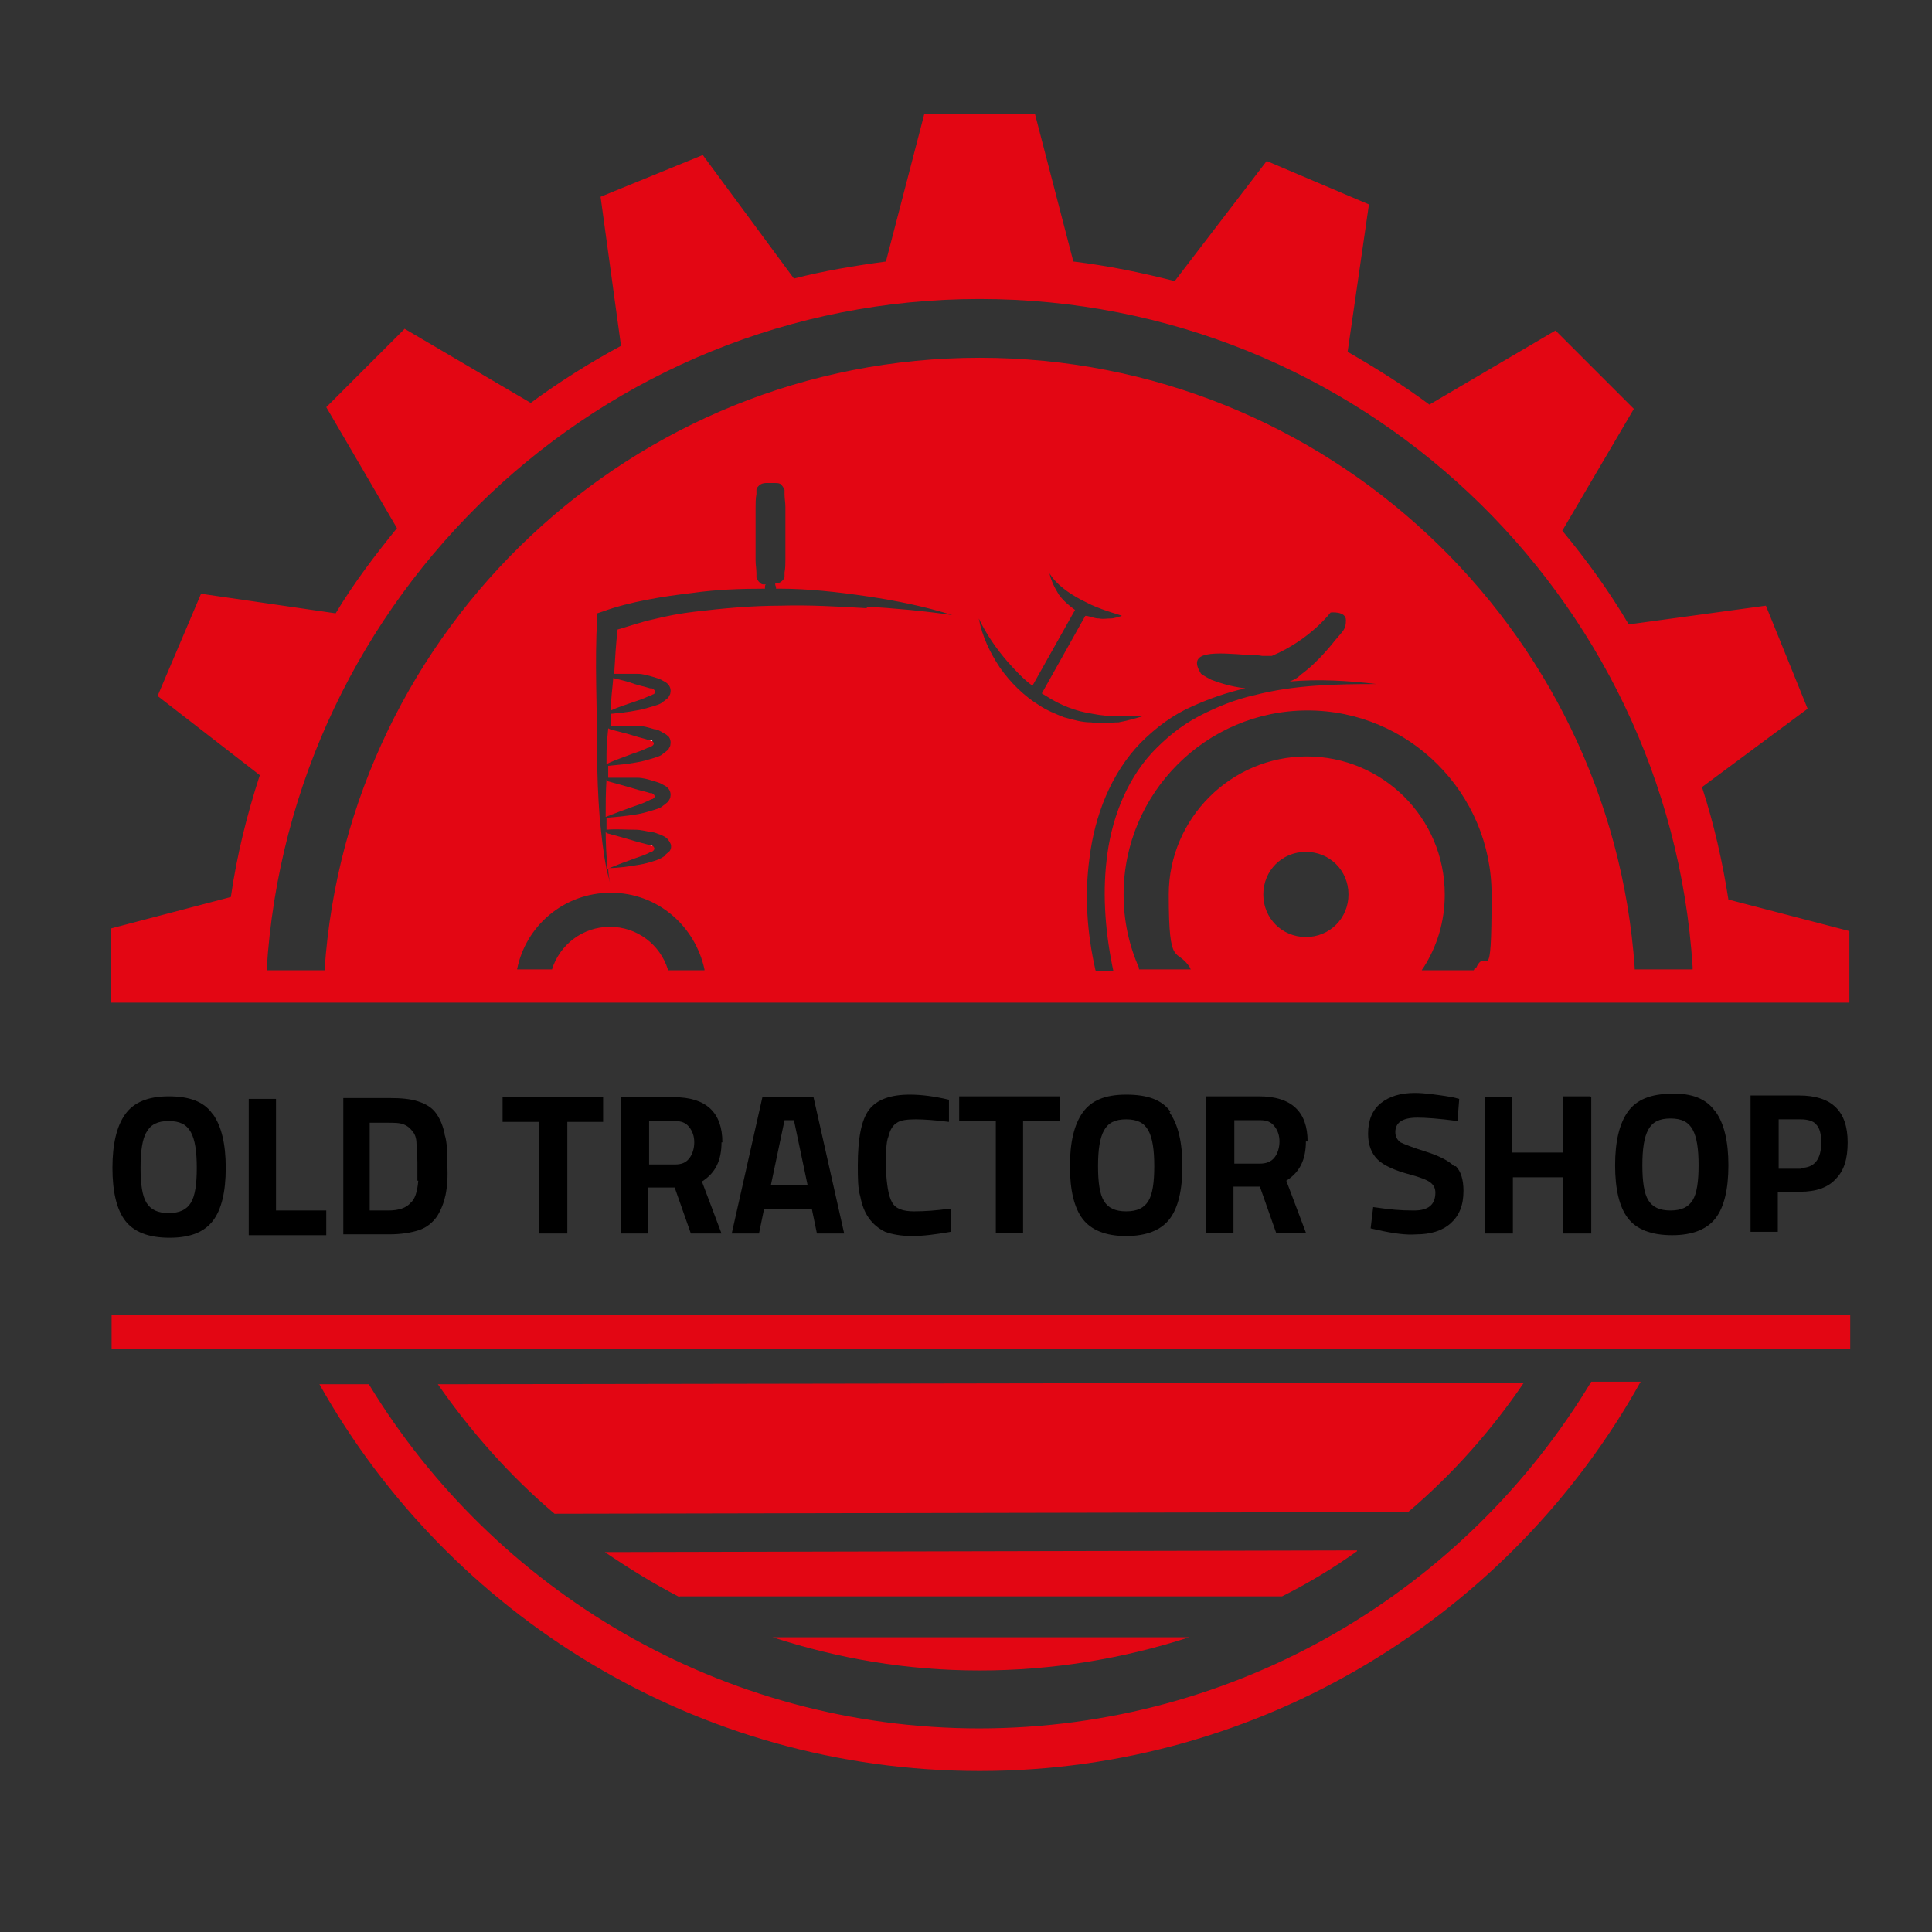 <svg xmlns="http://www.w3.org/2000/svg" version="1.1" xmlns:xlink="http://www.w3.org/1999/xlink" width="226.8" height="226.8"><rect width="100%" height="100%" fill="#333333" stroke="none"/><svg id="SvgjsSvg1116" xmlns="http://www.w3.org/2000/svg" version="1.1" viewBox="0 0 226.8 226.8">
  <!-- Generator: Adobe Illustrator 29.5.1, SVG Export Plug-In . SVG Version: 2.1.0 Build 141)  -->
  <defs>
    <style>
      .st0 {
        fill: none;
      }

      .st1 {
        fill: #fff;
      }

      .st2 {
        fill: #e30613;
      }
    </style>
  </defs>
  <path class="st2" d="M90.7,192.2h48.9c-7.7,2.5-16,3.9-24.6,3.9s-16.6-1.4-24.3-3.9Z"></path>
  <path class="st2" d="M159.3,182.1c-2.8,2-5.8,3.8-8.8,5.3h-70.7c0,.1,0,.1,0,.1-3.1-1.6-6-3.4-8.8-5.3l88.3-.2Z"></path>
  <path class="st2" d="M71.2,97.8c1.1.3,2.2.6,3.2.9.6.2,1.2.3,1.8.5,0,0,0,0,0,0,0,0,.2,0,.3,0h0c.6.4.2.7,0,.8,0,0,0,0-.1,0-.5.3-1.1.5-1.7.7-1.1.4-2.2.8-3.4,1.3-.1-1.5-.2-2.9-.2-4.4Z"></path>
  <path class="st2" d="M71.3,91.7c1.1.3,2.2.6,3.2.9.6.2,1.2.3,1.8.5,0,0,.1,0,.2,0,.6.3.3.6.1.7-.1,0-.3.1-.5.2-.6.3-1.2.5-1.8.7-1.1.4-2.2.8-3.2,1.2,0-1.5,0-2.9.1-4.4Z"></path>
  <path class="st2" d="M71.6,85.6c1,.3,2,.5,2.9.8.6.2,1.2.3,1.7.5,0,0,0,0,0,0,0,0,.1,0,.2,0h0c.6.3.3.6.1.7-.1,0-.3.2-.5.2-.6.3-1.2.5-1.8.7-1,.4-2,.7-3,1.2,0-.4,0-.8,0-1.2,0-1,.1-2,.2-3Z"></path>
  <path class="st2" d="M72,79.6c.8.2,1.7.4,2.5.7.6.2,1.2.3,1.8.5,0,0,0,0,0,0,0,0,.1,0,.2,0,.3.1.4.3.4.4s-.1.3-.2.3c-.1,0-.3.2-.5.2-.6.3-1.2.5-1.8.7-.9.3-1.8.6-2.7,1,0-1.3.2-2.6.3-3.9Z"></path>
  <polygon class="st1" points="76.5 99.3 76.2 99.2 76.2 99.2 76.6 99.2 76.5 99.3"></polygon>
  <polygon class="st1" points="76.6 86.9 76.5 87 76.3 86.9 76.6 86.9"></polygon>
  <polyline class="st0" points="76.6 80.7 76.5 80.9 76.3 80.8"></polyline>
  <g>
    <path d="M24.9,130.7c-1-1.4-2.7-2-5.1-2-2.4,0-4.1.7-5.1,2.1-1,1.4-1.5,3.5-1.5,6.3,0,2.8.5,4.9,1.5,6.2s2.7,2,5.2,2,4.1-.7,5.1-2c1-1.3,1.5-3.4,1.5-6.2,0-2.8-.5-4.9-1.5-6.3ZM22.4,141.2c-.5.8-1.3,1.2-2.6,1.2-1.3,0-2.1-.4-2.6-1.2-.5-.8-.7-2.2-.7-4.1,0-1.9.2-3.4.7-4.2.5-.9,1.3-1.3,2.6-1.3s2.1.4,2.6,1.3c.5.9.7,2.3.7,4.2,0,1.9-.2,3.3-.7,4.1Z"></path>
    <path d="M38.3,142.1h-5.9s0-13.1,0-13.1h-3.2s0,16,0,16h9.1s0-2.9,0-2.9Z"></path>
    <path d="M52.2,133.1c-.2-.9-.5-1.7-1-2.4-.5-.7-1.2-1.1-2.1-1.4-.9-.3-2-.4-3.4-.4h-5.4s0,16,0,16h5.4c1.4,0,2.6-.2,3.5-.5.9-.3,1.6-.9,2.1-1.6.5-.8.8-1.6,1-2.5.2-1,.3-2.2.2-3.6,0-1.4,0-2.6-.3-3.5ZM49.1,138.6c-.1,1.3-.4,2.2-.9,2.6-.5.6-1.4.9-2.6.9h-2.2s0-10.3,0-10.3h2.1c.8,0,1.4,0,1.9.2.5.2.8.5,1.1.9s.4.9.4,1.5c0,.5.1,1.2.1,2.1s0,1.6,0,2.1Z"></path>
    <path d="M70.8,131.7v-2.9s-11.8,0-11.8,0v2.9h4.3v13.1s3.3,0,3.3,0v-13.1s4.2,0,4.2,0Z"></path>
    <path d="M84.8,134.1c0-3.5-1.9-5.3-5.7-5.3h-6.2s0,16,0,16h3.2s0-5.4,0-5.4h3.1l1.9,5.4h3.6l-2.3-6.1c1.6-1,2.3-2.5,2.3-4.6ZM80.9,136c-.4.5-.9.7-1.7.7h-3v-5.1s3,0,3,0c.8,0,1.3.2,1.7.7.4.5.6,1.1.6,1.8s-.2,1.4-.6,1.9Z"></path>
    <path d="M95.7,128.8h-6.2s-3.6,16-3.6,16h3.2l.6-2.9h5.6s.6,2.9.6,2.9h3.2l-3.6-16ZM90.5,139.1l1.6-7.6h1.1l1.6,7.6h-4.4Z"></path>
    <path d="M111.4,141.9c-1.5.2-2.8.3-4.1.3s-2.2-.3-2.6-1.1c-.4-.7-.6-2-.7-3.8,0-1.9,0-3.2.3-3.9.2-.8.5-1.3,1-1.6.4-.3,1.2-.4,2.2-.4s2.3.1,3.9.3v-2.6c-1.7-.4-3.2-.6-4.6-.6-2.3,0-3.9.6-4.8,1.8-.9,1.2-1.3,3.4-1.3,6.5,0,1.5,0,2.7.3,3.7.2,1,.5,1.8,1,2.5.5.7,1.1,1.2,1.9,1.6.8.3,1.9.5,3.2.5,1.3,0,2.8-.2,4.5-.5v-2.7Z"></path>
    <path d="M124.4,131.6v-2.9s-11.8,0-11.8,0v2.9h4.3s0,13.1,0,13.1h3.2v-13.1s4.2,0,4.2,0Z"></path>
    <path d="M137.4,130.5c-1-1.4-2.7-2-5.2-2s-4.1.7-5.1,2.1c-1,1.4-1.5,3.5-1.5,6.3,0,2.8.5,4.9,1.5,6.2,1,1.3,2.7,2,5.1,2,2.4,0,4.1-.7,5.1-2,1-1.3,1.5-3.4,1.5-6.2,0-2.8-.5-4.9-1.5-6.3ZM134.8,141c-.5.8-1.3,1.2-2.6,1.2-1.3,0-2.1-.4-2.6-1.2-.5-.8-.7-2.2-.7-4.1,0-1.9.2-3.3.7-4.2.5-.9,1.3-1.3,2.6-1.3,1.3,0,2.1.4,2.6,1.3.5.9.7,2.3.7,4.2,0,1.9-.2,3.3-.7,4.1Z"></path>
    <path d="M153.5,134c0-3.5-1.9-5.3-5.7-5.3h-6.2s0,16,0,16h3.2s0-5.4,0-5.4h3.1l1.9,5.4h3.5l-2.3-6.1c1.6-1,2.3-2.5,2.3-4.6ZM149.6,135.9c-.4.5-1,.7-1.7.7h-3v-5.1s3,0,3,0c.8,0,1.3.2,1.7.7.4.5.6,1.1.6,1.8s-.2,1.4-.6,1.9Z"></path>
    <path d="M170.7,136.9c-.6-.6-1.7-1.2-3.3-1.7-1.6-.5-2.6-.9-3-1.1-.4-.3-.6-.7-.6-1.2,0-1.1.8-1.7,2.6-1.7.9,0,2.5.1,4.7.4l.2-2.6-.8-.2c-1.8-.3-3.3-.5-4.4-.5-1.7,0-3,.4-4,1.2-1,.8-1.5,2-1.5,3.6,0,1.3.4,2.3,1.1,3,.7.7,2,1.3,3.9,1.8,1.1.3,1.9.6,2.3.9.4.3.6.7.6,1.2,0,1.4-.8,2.1-2.5,2.1s-2.7-.1-4.8-.4l-.3,2.5.9.2c1.8.4,3.3.6,4.5.5,1.6,0,3-.4,4-1.3,1-.9,1.5-2.1,1.5-3.8,0-1.3-.3-2.3-.9-2.9Z"></path>
    <path d="M186.7,128.7h-3.2s0,6.6,0,6.6h-6s0-6.5,0-6.5h-3.2v16s3.3,0,3.3,0v-6.6s5.9,0,5.9,0v6.6s3.3,0,3.3,0v-16Z"></path>
    <path d="M201.3,130.4c-1-1.4-2.7-2.1-5.1-2-2.4,0-4.1.7-5.1,2.1-1,1.4-1.5,3.5-1.5,6.3,0,2.8.5,4.9,1.5,6.2,1,1.3,2.7,2,5.2,2,2.4,0,4.1-.7,5.1-2,1-1.3,1.5-3.4,1.5-6.2,0-2.8-.5-4.9-1.5-6.3ZM198.7,140.9c-.5.8-1.3,1.2-2.6,1.2-1.3,0-2.1-.4-2.6-1.2-.5-.8-.7-2.2-.7-4.1,0-1.9.2-3.3.7-4.2.5-.9,1.3-1.3,2.6-1.3,1.3,0,2.1.4,2.6,1.3.5.9.7,2.3.7,4.2,0,1.9-.2,3.3-.7,4.1Z"></path>
    <path d="M211.4,128.6h-5.9s0,16,0,16h3.2s0-4.7,0-4.7h2.6c1.9,0,3.3-.5,4.2-1.5,1-1,1.4-2.4,1.4-4.3,0-3.7-1.9-5.5-5.7-5.5ZM211.4,137.2h-2.6v-5.8s2.6,0,2.6,0c.8,0,1.5.2,1.8.6.4.4.6,1.1.6,2.1,0,2-.8,3-2.4,3Z"></path>
  </g>
  <path class="st2" d="M115,202.9c-30.3,0-57-16.2-71.7-40.4h-5.8c15.2,27.1,44.3,45.4,77.5,45.4s62.4-18.4,77.6-45.7h-5.8c-14.7,24.4-41.4,40.7-71.9,40.7Z"></path>
  <path class="st2" d="M13.1,154.4v4h204.1v-4H13.1ZM51.4,162.5c3.9,5.6,8.5,10.8,13.7,15.2l100.2-.2c5.2-4.4,9.8-9.6,13.6-15.2l-127.5.2Z"></path>
  <path class="st2" d="M217.1,109.3l-14.2-3.7c-.7-4.5-1.7-8.9-3.1-13.2l12.4-9.2-4.9-12.1-16.1,2.2c-2.3-3.9-4.9-7.5-7.8-11l8.4-14.3-9.2-9.2-14.8,8.7c-3.1-2.3-6.3-4.3-9.6-6.2l2.5-17.3-12-5.1-10.8,14.1c-3.9-1-7.8-1.8-11.9-2.3l-4.5-17.3h-13l-4.5,17.3c-3.7.5-7.3,1.1-10.8,2l-10.7-14.5-12,4.9,2.4,17.5c-3.7,2-7.2,4.2-10.6,6.7l-14.8-8.7-9.2,9.2,8.3,14.2c-2.6,3.2-5.1,6.5-7.2,10l-15.8-2.3-5.1,12,12,9.3c-1.5,4.6-2.7,9.4-3.4,14.3l-14.1,3.7v8.7h204.1v-8.6ZM78.4,113.9s0,0,0-.1c-.9-2.9-3.6-5-6.8-5s-5.9,2.1-6.8,5c0,0,0,0,0,0h-4.1s0,0,0,0c1-5.1,5.5-9,11-9s9.9,3.9,11,9c0,0,0,0,0,.1h-4.1ZM101.8,71.4c-3.4-.2-6.8-.4-10.1-.3-3.4,0-6.7.3-10.1.7-1.7.2-3.3.5-4.9.9-1.4.3-2.8.8-4.2,1.2-.2,1.7-.3,3.5-.4,5.2.9,0,1.8,0,2.7,0,.7,0,1.3.2,2,.4.3.1.7.2,1,.4.2.1.4.2.6.4.2.2.4.6.3,1,0,.2-.1.3-.2.5,0,.1-.2.2-.3.3-.2.2-.3.2-.5.4-.3.2-.7.3-1,.4-.7.2-1.3.4-2,.5-1,.2-2,.3-3,.4,0,.5,0,1,0,1.4,1,0,2.1,0,3.1,0,.7,0,1.3.2,2,.4.3,0,.7.2,1,.4.2.1.4.2.6.4.2.1.4.6.3,1,0,.2-.1.3-.2.5,0,.1-.2.2-.3.3-.2.2-.3.2-.5.4-.3.2-.7.3-1,.4-.7.2-1.3.4-2,.5-1.1.2-2.2.3-3.3.4,0,.5,0,1,0,1.4,1.1,0,2.3,0,3.4,0,.7,0,1.3.2,2,.4.3.1.7.2,1,.4.2.1.4.2.6.4.2.2.4.6.3,1,0,.2-.1.3-.2.5,0,.1-.2.2-.3.3-.2.2-.3.2-.5.4-.3.2-.7.3-1,.4-.7.2-1.3.4-2,.5-1.2.2-2.3.3-3.5.4v1.4c1.1-.1,2.3,0,3.4,0,.7,0,1.3.2,2,.3.3,0,.6.2,1,.3.3.2.7.2,1.1,1,.2.4,0,.9-.2,1-.2.2-.4.3-.5.5-.3.2-.7.4-1,.5-.6.2-1.3.4-1.9.5-1.2.2-2.4.4-3.7.4,0,.6.1,1.1.2,1.7-.1-.5-.3-1.1-.4-1.6-.4-2-.6-4-.8-6-.2-2.6-.3-5.1-.3-7.7,0-5.2-.3-10.6,0-15.7v-.6s.6-.2.6-.2c3.3-1.2,7.2-1.8,10.6-2.2,2.8-.4,5.7-.5,8.5-.5,0,0,0-.1,0-.2,0-.1,0-.2.1-.3h0c0,0-.2,0-.3,0-.2,0-.3-.1-.5-.3-.1-.1-.2-.3-.3-.5,0,0,0-.2,0-.3v-.2c0-.5-.1-1-.1-1.5,0-.9,0-2,0-3.1s0-2.1,0-3.1c0-.5,0-1.1.1-1.6v-.2c0-.1,0-.2,0-.3,0-.2.2-.4.3-.5.2-.2.5-.3.8-.3h1.1c.3,0,.6,0,.8.3.1.1.2.3.3.5,0,0,0,.2,0,.3v.2c0,.5.1,1,.1,1.5,0,1,0,2,0,3.1s0,2.1,0,3.1c0,.5,0,1-.1,1.5v.2c0,0,0,.2,0,.3,0,.2-.2.4-.3.5-.2.2-.5.3-.8.3,0,.1,0,.2.1.4,0,0,0,.1,0,.2.1,0,.3,0,.4,0,3.4,0,6.9.4,10.3.9,3.4.5,6.8,1.2,10,2.2-3.4-.5-6.8-.8-10.2-1ZM122,82.8c-1.8-1.1-3.4-2.7-4.6-4.4-1.2-1.8-2.1-3.7-2.5-5.8.9,1.9,2.1,3.6,3.4,5.1.9,1,1.8,2,2.9,2.8l5-8.9c-.7-.5-1.4-1.1-1.9-1.8-.5-.8-.9-1.6-1.1-2.5,0,0,0,0,0,0,.8,1.3,2.2,2.3,3.7,3.1.4.2.8.4,1.2.6,1.8.8,3.5,1.2,3.6,1.3-.4.1-.9.3-1.3.3-.5,0-.9.1-1.4,0-.5,0-.9-.2-1.4-.3,0,0-.2,0-.2,0l-5.1,9.1c.2.1.3.2.5.3,1.7,1.1,3.5,1.8,5.5,2.1,2,.4,4,.3,6.1.2-1,.3-2,.6-3.1.8-1,0-2.1.2-3.2,0-1.1,0-2.1-.3-3.2-.6-1-.4-2-.8-2.9-1.4ZM128.6,113.9c-1-4.4-1.3-8.8-.7-13.2.6-4.9,2.5-9.9,6-13.5,1.8-1.8,3.8-3.3,6.1-4.3,2-.9,4-1.6,6.2-2.1-1.8-.2-3.2-.7-4-1-.8-.4-1.2-.7-1.2-.7-1.8-2.8,1.7-2.5,5.7-2.2.5,0,1,0,1.5.1.3,0,.7,0,1.1,0,4.5-1.9,6.9-5.1,6.9-5.1,0,0,1.8-.2,1.8.9s-.3,1.2-1.3,2.4c0,0-1.9,2.5-4,4,0,0,0,.1-.1.1-.3.3-.7.5-1.2.7h0s0,0,0,0h0s0,0,0,0c3.4-.3,6.8-.1,10.2.3-4.8,0-9.7.1-14.3,1.3-2.3.5-4.5,1.4-6.6,2.5-2.1,1.1-3.9,2.6-5.5,4.3-3.1,3.4-4.8,8-5.3,12.6-.5,4.3-.1,8.8.8,13h-2ZM153.3,110c-2.8,0-5-2.2-5-5s2.2-5,5-5,5,2.2,5,5-2.2,5-5,5ZM173.1,113.6c0,0,0,.2-.1.3h-6.1c0,0,.1-.2.2-.3,1.6-2.5,2.5-5.4,2.5-8.6,0-9-7.3-16.2-16.2-16.2s-16.2,7.3-16.2,16.2.9,6.1,2.5,8.6c0,0,0,.1.1.2h-6.1c0,0,0-.1,0-.2-1.2-2.7-1.8-5.6-1.8-8.6,0-11.9,9.7-21.6,21.6-21.6s21.6,9.7,21.6,21.6-.6,5.9-1.8,8.6ZM191.9,113.6c-2.8-40-36.2-71.6-76.9-71.6s-74.2,31.8-76.9,71.9h0s-6.8,0-6.8,0h0c2.7-43.9,39.2-78.8,83.7-78.8s80.9,34.7,83.7,78.4c0,.1,0,.2,0,.3h0s-6.8,0-6.8,0c0-.1,0-.2,0-.3Z"></path>
</svg><style>@media (prefers-color-scheme: light) { :root { filter: none; } }
@media (prefers-color-scheme: dark) { :root { filter: none; } }
</style></svg>